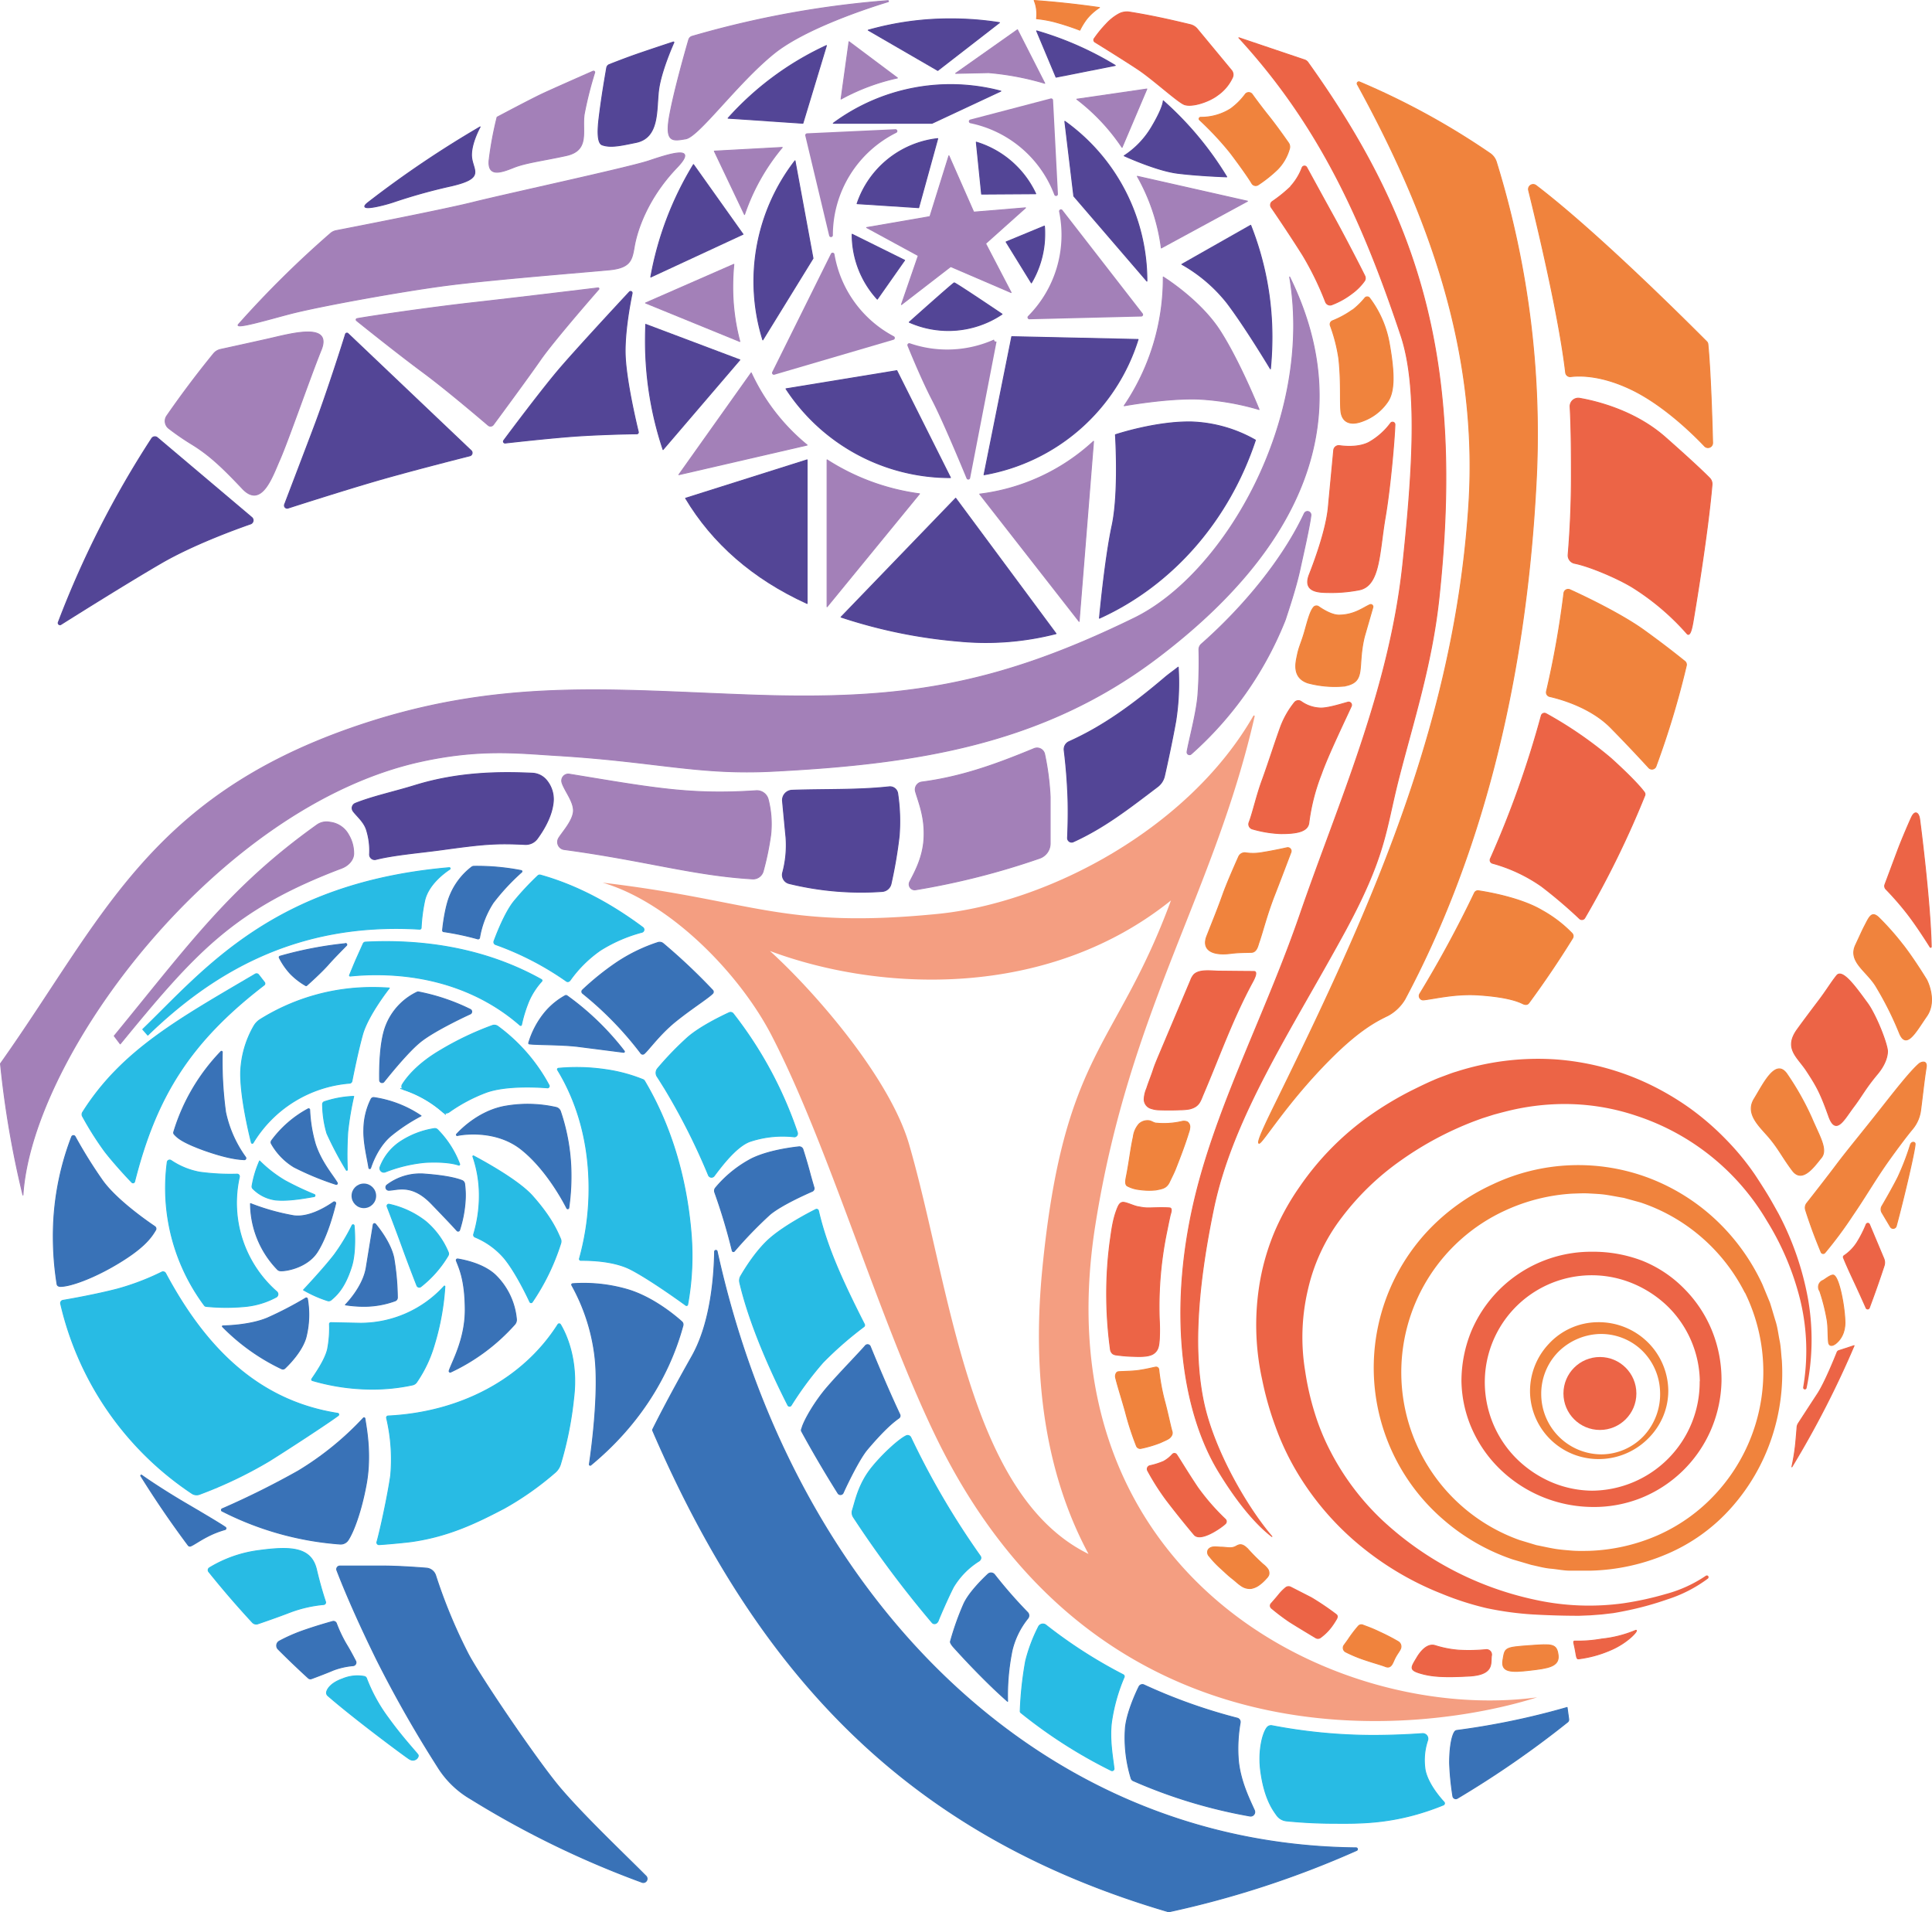 <svg xmlns="http://www.w3.org/2000/svg" viewBox="0 0 512.25 506.99"><defs><style>.cls-1,.cls-3,.cls-5{fill:#ec6446;}.cls-2,.cls-4,.cls-6{fill:#f0833d;}.cls-3,.cls-5{stroke:#ec6446;}.cls-11,.cls-12,.cls-13,.cls-3,.cls-4,.cls-7,.cls-8,.cls-9{stroke-linejoin:round;}.cls-11,.cls-12,.cls-13,.cls-14,.cls-3,.cls-4,.cls-5,.cls-6,.cls-7,.cls-8{stroke-width:0.25px;}.cls-4,.cls-6{stroke:#f0833d;}.cls-14,.cls-5,.cls-6{stroke-miterlimit:10;}.cls-7,.cls-9{fill:#a380b8;stroke:#a380b8;}.cls-8{fill:#534596;stroke:#534596;}.cls-10,.cls-11,.cls-14{fill:#3972b7;}.cls-11,.cls-14{stroke:#3972b7;}.cls-12{fill:#28bbe4;}.cls-12,.cls-13{stroke:#28bbe4;}.cls-13{fill:none;}.cls-15{fill:#f49e81;}</style></defs><g id="Livello_2" data-name="Livello 2"><g id="Livello_1-2" data-name="Livello 1"><circle class="cls-1" cx="424.2" cy="369.45" r="9.67"></circle><path class="cls-1" d="M456.44,366.21a34.43,34.43,0,0,1-2.85,13,34,34,0,0,1-18.6,18,33.69,33.69,0,0,1-12.84,2.33,35.59,35.59,0,0,1-23.86-9.48,34.06,34.06,0,0,1-7.8-10.74,32.68,32.68,0,0,1-3-13.11,35,35,0,0,1,2.61-13.27,34.49,34.49,0,0,1,32-21.07,36.53,36.53,0,0,1,13.25,2.35,32.46,32.46,0,0,1,11.24,7.49A33.82,33.82,0,0,1,454,353,34.61,34.61,0,0,1,456.44,366.21Zm-5.75,0a28.4,28.4,0,0,0-8.61-19.94,29.74,29.74,0,0,0-9.19-6,28.35,28.35,0,0,0-39.21,25.94,28.67,28.67,0,0,0,8.18,20.28,30,30,0,0,0,9.25,6.37,28.23,28.23,0,0,0,11,2.36,28.76,28.76,0,0,0,28.54-29Z"></path><path class="cls-2" d="M467.28,340.51l2,4.84c.54,1.66,1,3.35,1.52,5s.71,3.42,1.06,5.13.38,3.47.58,5.21a54,54,0,0,1-2.77,20.75,53,53,0,0,1-10.57,18.22A47.74,47.74,0,0,1,442,412a54.83,54.83,0,0,1-20.44,4.43c-1.74,0-3.48,0-5.22,0s-3.46-.38-5.2-.53-3.42-.64-5.13-1l-5-1.47a54.8,54.8,0,0,1-18.13-10.38,53.12,53.12,0,0,1-4.4-76.62A55.16,55.16,0,0,1,395.78,314a53,53,0,0,1,41.52-1.64,54,54,0,0,1,17.8,11.2A55.55,55.55,0,0,1,467.28,340.51Zm-4.67,2.21A48.28,48.28,0,0,0,451.1,328,47.75,47.75,0,0,0,435,318.82l-4.47-1.23c-1.52-.25-3-.55-4.55-.79s-3.06-.29-4.59-.38-3.07,0-4.6.05a49.36,49.36,0,0,0-17.72,4.47,47.2,47.2,0,0,0,3.8,87.36l4.5,1.36c1.53.3,3.06.65,4.6.92s3.11.39,4.67.52,3.13.1,4.7.07A49.48,49.48,0,0,0,439.63,407,46.28,46.28,0,0,0,455,395.92a47.67,47.67,0,0,0,7.66-53.2Z"></path><path class="cls-1" d="M478.09,367.81a57.1,57.1,0,0,0-.74-23,73.06,73.06,0,0,0-8.91-21.18A62.87,62.87,0,0,0,434,295.87a59.5,59.5,0,0,0-21.71-3.11,63.3,63.3,0,0,0-10.88,1.41c-1.79.39-3.57.87-5.34,1.35l-2.62.83c-.88.28-1.74.62-2.6.93a87.62,87.62,0,0,0-19.53,10.46,70,70,0,0,0-15.53,15,49.32,49.32,0,0,0-9,19.14,55.07,55.07,0,0,0-.74,21.62,73.1,73.1,0,0,0,2.47,10.91,61,61,0,0,0,4.23,10.37A68.16,68.16,0,0,0,366.46,403a85.57,85.57,0,0,0,40.74,21.18,66.76,66.76,0,0,0,23.15.9,83.77,83.77,0,0,0,11.41-2.49,35.14,35.14,0,0,0,10.52-4.81.47.47,0,0,1,.65.1.48.48,0,0,1-.09.64A36.38,36.38,0,0,1,442.21,424a83.47,83.47,0,0,1-11.52,3.14c-1,.2-1.94.38-3,.55l-3,.35-3,.23-3,.12c-4.05,0-8.1-.12-12.21-.35a84.33,84.33,0,0,1-12.3-1.67,77.74,77.74,0,0,1-11.9-3.82,80.21,80.21,0,0,1-21.74-12.83,74.93,74.93,0,0,1-16.76-19.58,69.91,69.91,0,0,1-5.6-11.9,84.23,84.23,0,0,1-3.53-12.46,67.38,67.38,0,0,1-.51-26.45A61.3,61.3,0,0,1,338,326.41a66.41,66.41,0,0,1,6.58-11.77,75.15,75.15,0,0,1,18.52-18.82,89.06,89.06,0,0,1,11.09-6.67c1.91-.94,3.81-1.89,5.82-2.75,1-.46,2-.82,3-1.19s2-.77,3.09-1.08a70.79,70.79,0,0,1,26-3.28,69.12,69.12,0,0,1,25,6.52,73,73,0,0,1,10.93,6.43,71.65,71.65,0,0,1,9.45,8.15,68.65,68.65,0,0,1,7.83,9.49c1.13,1.72,2.23,3.42,3.27,5.12s2,3.46,3,5.24a78.4,78.4,0,0,1,7.8,22.58A62.48,62.48,0,0,1,479,368a.47.47,0,0,1-.56.37A.48.48,0,0,1,478.09,367.81Z"></path><path class="cls-2" d="M442.33,368.63a17.66,17.66,0,0,1-1.37,6.9,18.21,18.21,0,0,1-3.88,5.77,18.53,18.53,0,0,1-19.22,4.54,18.11,18.11,0,0,1-12.17-16.14,18.25,18.25,0,0,1,4.92-13.36,17.86,17.86,0,0,1,13.05-5.79,18.51,18.51,0,0,1,13.15,5.24A18.31,18.31,0,0,1,442.33,368.63Zm-2.19.06a15.88,15.88,0,0,0-5.16-11,15.63,15.63,0,0,0-11.23-4A16.3,16.3,0,0,0,413,358.59a15.84,15.84,0,0,0-4.36,11,16,16,0,0,0,16,16,15.51,15.51,0,0,0,11.44-5.17A16.29,16.29,0,0,0,440.14,368.69Z"></path><path class="cls-3" d="M386.74,437.51a47.46,47.46,0,0,0,7.33-.15,1.34,1.34,0,0,1,1.38,1.59c-.35,1.76.94,5-5.78,5.41-7.11.4-10.27.12-13.21-.77s-2.29-1.56-.72-4.21c.73-1.21,2.56-3.78,4.77-3.09A27.7,27.7,0,0,0,386.74,437.51Z"></path><path class="cls-4" d="M405.74,436.28c5.78-.41,7-.51,7.38,2.54s-2.8,3.47-7.35,4c-5.1.6-7.84.58-7.28-2.68S398.76,436.77,405.74,436.28Z"></path><path class="cls-4" d="M439.1,203.06a229.13,229.13,0,0,0,8-26.56,1.13,1.13,0,0,0-.37-1.15c-1.26-1-4.7-3.81-10.49-8-6-4.42-16.28-9.32-20-11a1.13,1.13,0,0,0-1.58.9,247.84,247.84,0,0,1-4.62,26.05,1.12,1.12,0,0,0,.85,1.36c2.91.66,10.9,2.89,16.2,8.28,4.55,4.63,8.23,8.6,10.06,10.6A1.14,1.14,0,0,0,439.1,203.06Z"></path><path class="cls-3" d="M448.92,164.65c.3-1.8,3.83-22.58,5-36.15a2.2,2.2,0,0,0-.6-1.71c-1.2-1.23-4.3-4.24-11.8-10.86-7.94-7-18-9.5-22.68-10.32a2.16,2.16,0,0,0-2.54,2.25c.32,5.87.34,12.69.34,18.33q0,10.53-.86,20.86a2.15,2.15,0,0,0,1.73,2.3c3.9.78,11.09,3.81,15.2,6.28A65.46,65.46,0,0,1,447.3,168C448.12,168.9,448.62,166.45,448.92,164.65Z"></path><path class="cls-4" d="M405.33,265.94q6.14-8.34,11.61-17.18a1.07,1.07,0,0,0-.11-1.28,34,34,0,0,0-8-6.11c-5.53-3.28-14.16-4.8-16.78-5.19a1,1,0,0,0-1.11.57,302.91,302.91,0,0,1-14.48,26.72,1.06,1.06,0,0,0,1,1.63c2.9-.31,8.32-1.69,14.42-1.31,6.51.42,10,1.37,11.85,2.3C404.3,266.37,404.94,266.45,405.33,265.94Z"></path><path class="cls-3" d="M420.17,243.39a250.39,250.39,0,0,0,15.92-32.47.88.88,0,0,0-.11-.86c-.71-1-3-3.7-8.85-9a105.58,105.58,0,0,0-17.22-11.85.86.86,0,0,0-1.25.54,262.61,262.61,0,0,1-13.49,37.93.86.86,0,0,0,.55,1.19,42,42,0,0,1,13,6.1,126.25,126.25,0,0,1,10.08,8.58A.89.89,0,0,0,420.17,243.39Z"></path><path class="cls-4" d="M454.08,117.45c-.15-6.15-.57-19.32-1.25-26.19a1.09,1.09,0,0,0-.34-.7c-3-3-28.44-28.6-45.24-41.39a1.24,1.24,0,0,0-1.95,1.29c2.2,8.9,8.08,33.4,9.82,48.38a1.21,1.21,0,0,0,1.39,1c2.45-.3,8.4-.4,16.7,3.75,7.92,4,15.24,11,18.75,14.7A1.23,1.23,0,0,0,454.08,117.45Z"></path><path class="cls-3" d="M499.54,335.62q-1.85,5.63-3.92,11.14a.46.46,0,0,1-.85,0c-.56-1.27-1.63-3.67-3.18-7-1.78-3.78-2.55-5.64-2.82-6.33a.43.43,0,0,1,.17-.51,12,12,0,0,0,3.41-3.48,31.56,31.56,0,0,0,2.46-4.83.46.46,0,0,1,.85,0l3.8,9.05A2.71,2.71,0,0,1,499.54,335.62Z"></path><path class="cls-3" d="M511.76,251.1a.16.16,0,0,0,.29-.09c-.22-11.7-2.91-32.69-3.08-33.85-.25-1.73-1.22-2.32-2.07-.62-.37.73-2.67,6-3.9,9.34-1,2.66-2.58,6.92-3.22,8.61a1.18,1.18,0,0,0,.27,1.26,77.29,77.29,0,0,1,5.73,6.59C508.22,245.5,510.88,249.7,511.76,251.1Z"></path><path class="cls-3" d="M491.59,356.77A254.62,254.62,0,0,1,475.1,388.9a55.62,55.62,0,0,0,1-6.2c.19-2,.31-3.53.37-4.32a2.17,2.17,0,0,1,.34-1c.69-1.06,2.53-3.9,5.12-7.86,1.91-2.93,4.55-9.48,5.16-11a.73.73,0,0,1,.46-.43Z"></path><path class="cls-4" d="M274.2.13Q282.94.76,291.52,2a14.64,14.64,0,0,0-3.36,3,18.27,18.27,0,0,0-1.85,3,67.38,67.38,0,0,0-6.92-2.25,31.86,31.86,0,0,0-4.56-.79,10.63,10.63,0,0,0,0-2.4A8.71,8.71,0,0,0,274.2.13Z"></path><path class="cls-4" d="M507.77,303.29c0,1.63-3.06,14.65-5,21.78a.85.85,0,0,1-1.55.19l-2.23-3.75a1.71,1.71,0,0,1,0-1.75c.91-1.56,2.85-4.92,4.2-7.6a67.88,67.88,0,0,0,3.34-8.66C506.84,302.59,507.78,302.74,507.77,303.29Z"></path><path class="cls-4" d="M509.24,294.3c.21-1.58.33-2.63.59-4.77s.52-4.32.87-6.47-1.42-1.4-1.8-1.09c-2.4,2-7.17,8.18-10.35,12.2-4.31,5.49-8.83,10.94-11.48,14.47-2.12,2.84-6.38,8.3-8,10.35a1.92,1.92,0,0,0-.33,1.8c.3,1,.84,2.62,1.69,5,1,2.74,1.93,5,2.41,6.16a.59.59,0,0,0,1,.19,106.85,106.85,0,0,0,7.34-9.89c3.45-5,6.14-9.76,9.78-14.84,2.2-3.07,4.58-6.25,6.13-8.1A9.7,9.7,0,0,0,509.24,294.3Z"></path><path class="cls-4" d="M395,40.63a4.32,4.32,0,0,1,1.74,2.31,244.2,244.2,0,0,1,10.46,86.58c-2.94,53.43-15.13,98.67-34.72,135.42a11.75,11.75,0,0,1-4.45,4.29c-2.88,1.4-7.4,3.59-15.19,11.38-11.67,11.66-18.09,22.5-19,22.5s2.66-7.12,4.88-11.66c6.8-13.86,13.44-27.67,19.57-41.64,16-36.42,28.44-73.87,31.15-115.93,2.64-41.22-11-77.74-29.56-111.54a.45.45,0,0,1,.58-.61A197.09,197.09,0,0,1,395,40.63Z"></path><path class="cls-5" d="M315.52,6.52c-5.51-1.33-10.36-2.4-16-3.31a4.55,4.55,0,0,0-2.8.44,13.17,13.17,0,0,0-3.44,2.72,30.53,30.53,0,0,0-3.08,3.76.66.66,0,0,0,.08,1c2.17,1.34,8.55,5.31,11.64,7.38,3.75,2.52,10,8.21,11.92,9.13s6.65-.6,9-2.41a11.69,11.69,0,0,0,3.89-4.59,1.8,1.8,0,0,0-.22-2l-9.11-11A3.46,3.46,0,0,0,315.52,6.52Z"></path><path class="cls-6" d="M318.07,31.8a.4.4,0,0,1,.25-.7,14.64,14.64,0,0,0,8-2.27A18.05,18.05,0,0,0,330.17,25,1.14,1.14,0,0,1,332,25c1,1.4,2.7,3.67,4.37,5.76,2,2.5,4.25,5.69,5.25,7.12a1.82,1.82,0,0,1,.22,1.69,12.7,12.7,0,0,1-3.14,5.36A35.61,35.61,0,0,1,333.59,49a1.18,1.18,0,0,1-1.67-.38c-1.11-1.9-4.4-6.39-5.89-8.32A83.46,83.46,0,0,0,318.07,31.8Z"></path><path class="cls-5" d="M342.11,49.54a15.55,15.55,0,0,0,3.14-5.1.67.67,0,0,1,1.2-.07c1.41,2.58,4.69,8.58,7.2,13.12,2.76,5,7,13.2,8.19,15.63a1.34,1.34,0,0,1-.08,1.38,14.89,14.89,0,0,1-3.39,3.38,21,21,0,0,1-5.22,2.9,1.28,1.28,0,0,1-1.68-.71,80.86,80.86,0,0,0-6.05-12.41C342.49,63,338.59,57.18,337.07,55a1.14,1.14,0,0,1,.29-1.58,37.56,37.56,0,0,0,4.75-3.83"></path><path class="cls-6" d="M358.61,82.21A20.13,20.13,0,0,0,361.89,79a.78.78,0,0,1,1.22,0A27.9,27.9,0,0,1,368.34,91c1.47,8.22,1.42,13-.51,15.65a13.58,13.58,0,0,1-6.52,5c-3.44,1.33-5.55.18-5.8-2.76s.13-7.65-.53-13.79a43,43,0,0,0-2.26-8.81,1,1,0,0,1,.53-1.21,25.32,25.32,0,0,0,5.36-2.92"></path><path class="cls-5" d="M353.62,119.37a1.35,1.35,0,0,1,1.55-1.21c2,.28,5.31.4,7.77-.87a18.41,18.41,0,0,0,5.8-5.14.63.63,0,0,1,1.11.43c-.17,4.58-1.28,17-2.56,24.47-1.63,9.4-1.33,18.18-6.86,19.33a38.75,38.75,0,0,1-7.77.72c-2.26-.06-7.48.27-5.5-4.78s4.42-12.19,5-17.51C352.55,130.63,353.31,122.63,353.62,119.37Z"></path><path class="cls-6" d="M356.76,181.82c5.54-1.15,3-5,5-13.06L364,161a.58.58,0,0,0-.8-.67c-1.91.87-4.15,2.71-8.18,2.76-1.89,0-4.24-1.45-5.4-2.26a1,1,0,0,0-1.35.19c-.82,1-1.38,2.93-2.15,5.7-1,3.67-1.62,4.46-2.12,6.88-.39,1.9-1.54,6,2.75,7.46a27.5,27.5,0,0,0,10,.8"></path><path class="cls-5" d="M349.84,187.71c1.88.18,5.6-1,7.54-1.54a.77.77,0,0,1,.9,1.06c-1.64,3.6-6.19,13-7.95,18a53.72,53.72,0,0,0-3.3,12.88c-.24,2.25-2.91,2.95-7.58,2.9a31,31,0,0,1-7.39-1.23,1.31,1.31,0,0,1-.87-1.74c1-2.6,2-7.27,3.57-11.45,1.63-4.51,3.32-9.86,4.83-14a23.58,23.58,0,0,1,3.61-6.31A1.3,1.3,0,0,1,345,186,9.25,9.25,0,0,0,349.84,187.71Z"></path><path class="cls-6" d="M334.84,226c2.23-.35,4.8-.89,6.44-1.25a.9.9,0,0,1,1,1.2c-1,2.62-3,7.92-4.5,11.74-2,5.21-3,9.42-4,12.25-.25.72-.56,2.49-1.95,2.55s-3.27,0-5.55.29c-5,.63-7.71-1-6.29-4.61,2.17-5.51,2.89-7.22,4.24-11,1-2.82,3.14-7.69,4.2-10.05a1.75,1.75,0,0,1,1.91-1A13.71,13.71,0,0,0,334.84,226Z"></path><path class="cls-5" d="M332.41,257.56c1.19-.07.13,2-.37,2.9-5.29,9.79-8.74,19.66-13,29.62-.81,1.9-1.06,3.28-3.6,3.93a14.78,14.78,0,0,1-2.66.23q-2.9.11-5.77,0a6.56,6.56,0,0,1-1.7-.33,2.53,2.53,0,0,1-1.93-2.7,8.2,8.2,0,0,1,.66-2.64c.53-1.67,1.24-3.34,1.77-5,.39-1.18.87-2.32,1.35-3.47l8.54-20.22a4.7,4.7,0,0,1,.78-1.4c1.42-1.59,4.85-1,6.78-1C326.48,257.51,328.84,257.54,332.41,257.56Z"></path><path class="cls-6" d="M313.27,297.35a2.35,2.35,0,0,1,1.51.08,1.54,1.54,0,0,1,.69,1.27,4.46,4.46,0,0,1-.28,1.48c-1,3.25-2.22,6.44-3.47,9.61-.47,1.22-1.09,2.37-1.64,3.55-.78,1.66-1.83,1.81-3.62,2.15a17.53,17.53,0,0,1-4.36-.1,8.87,8.87,0,0,1-3.18-.95c-.79-.43-.39-1.86-.13-3.26.72-3.82,1-6.64,1.7-9.77A6.28,6.28,0,0,1,302,298a3.28,3.28,0,0,1,2.37-.89c.79,0,1.29.5,2,.65A21.18,21.18,0,0,0,313.27,297.35Z"></path><path class="cls-5" d="M307.53,320.18c.5,0,1.85,0,2.63.08s.14,1.7.09,1.95c-.44,2-.53,2.5-.94,4.51a98,98,0,0,0-1.94,23.18,46.39,46.39,0,0,1,0,5.38c-.13,1.51-.25,2.71-1.48,3.58-1.39,1-4.27.77-6,.73a38.63,38.63,0,0,1-3.87-.35,2,2,0,0,1-1-.34,1.76,1.76,0,0,1-.6-1.16,108.2,108.2,0,0,1-.63-23.62c.08-1.05.34-3.44.48-4.49.47-3.31.77-6.25,2-9.3.35-.84.73-1.63,1.66-1.55s2.79,1,3.84,1.16C304,320.35,303.73,320.27,307.53,320.18Z"></path><path class="cls-6" d="M301.94,363.33c2.25-.34,3.37-.66,4.42-.86a.72.72,0,0,1,.88.66,56.64,56.64,0,0,0,1.49,8.16c.78,2.8,1.61,6.88,2,8.16a1.38,1.38,0,0,1-.1,1.14c-.48.84-1,1-3,1.91a31.28,31.28,0,0,1-5.18,1.52,1.07,1.07,0,0,1-1.11-.62,77.22,77.22,0,0,1-2.87-8.79c-.69-2.6-2.18-7.25-2.68-9.38-.14-.6.12-1.48.73-1.54C297.47,363.59,300.29,363.59,301.94,363.33Z"></path><path class="cls-5" d="M308.5,387.46a8.9,8.9,0,0,0,2.37-1.89.7.7,0,0,1,1.1.1c1,1.48,2.91,4.72,5.59,8.72a59.32,59.32,0,0,0,7.33,8.41.81.81,0,0,1,0,1.18c-1.12,1.06-6.58,4.9-8.27,2.91-2.85-3.39-5.16-6.3-7.4-9.23a65.59,65.59,0,0,1-4.94-7.78.9.9,0,0,1,.57-1.27A20,20,0,0,0,308.5,387.46Z"></path><path class="cls-6" d="M327.75,409.94c.9-.51,1.65-.76,3.14.8a51.08,51.08,0,0,0,4,4,6.38,6.38,0,0,1,1.19,1.19,1.91,1.91,0,0,1,.32,1.61,2.57,2.57,0,0,1-.63.91,10.86,10.86,0,0,1-1.82,1.7,5.22,5.22,0,0,1-2.23,1,3.91,3.91,0,0,1-2.66-.75c-.78-.51-1.45-1.18-2.19-1.76-1.19-.92-2-1.72-3.1-2.73a25.88,25.88,0,0,1-3.15-3.32,1.46,1.46,0,0,1-.3-1.67c.76-1.16,2.35-.72,3.48-.72C325.35,410.21,326.43,410.68,327.75,409.94Z"></path><path class="cls-5" d="M347.66,423.58a72.25,72.25,0,0,1,6.63,4.48c.42.31.3.85,0,1.3a20,20,0,0,1-1.41,2.12,13.77,13.77,0,0,1-2.86,2.75,1.13,1.13,0,0,1-1.15,0c-1.39-.83-5-3-7-4.27a57.59,57.59,0,0,1-4.74-3.58.85.85,0,0,1-.1-1.23c.56-.62,1.37-1.56,2-2.33a12.25,12.25,0,0,1,1.85-1.88,1.2,1.2,0,0,1,1.32-.15Z"></path><path class="cls-6" d="M357.41,434.75a33.87,33.87,0,0,1,2.75-3.63,1.06,1.06,0,0,1,1.2-.27c1,.4,2.27.79,4.43,1.84a54.07,54.07,0,0,1,5,2.59,1.52,1.52,0,0,1,.58,1.76c-.29.75-.9,1.37-1.56,2.69-.57,1.14-.91,2.72-2.46,2.12-1.26-.49-2.7-.84-5.25-1.7a36.16,36.16,0,0,1-5.32-2.19,1.21,1.21,0,0,1-.4-1.79Z"></path><path class="cls-5" d="M424.68,434.55a31.54,31.54,0,0,0,8.8-2.21c1.56-.74-1.6,3.14-6.64,5.21a30.5,30.5,0,0,1-8.21,2.24c-.61.1-.59-.35-.95-2.3s-.67-2.41-.12-2.39A36.63,36.63,0,0,0,424.68,434.55Z"></path><path class="cls-6" d="M489.15,350a8.39,8.39,0,0,1-.44,3.42,6.69,6.69,0,0,1-1.16,2c-1.45,1.64-2.58,1.64-2.73.45-.2-1.75-.06-4.12-.39-5.95a51.25,51.25,0,0,0-1.93-7.62,1.87,1.87,0,0,1,.89-2.84c.49-.27,1.86-1.4,2.6-1.4C487.49,338,489,345.91,489.15,350Z"></path><path class="cls-6" d="M504.56,250.53c3,3.85,6.27,9.24,6.27,9.24s2.91,5.46,0,9.65-5.43,9.07-7.26,4.36a86.58,86.58,0,0,0-6-12c-2.42-4.26-7.67-6.73-5.58-11.21s1.6-3.53,2.68-5.62,1.75-3.44,3.63-1.51a71.78,71.78,0,0,1,6.28,7.13"></path><path class="cls-5" d="M487,258.63c1.49-1.81,5,3.08,7.83,6.94a17.79,17.79,0,0,1,1.19,1.78c2.42,4.22,4.38,9.82,4.43,11.35,0,1.13-.43,3.36-2.68,6.05-3.24,3.87-4.1,5.78-6.28,8.66-2.48,3.26-4.72,7.88-6.61,2.55-2.22-6.24-3.22-8-5.88-12.06-2.46-3.74-6.11-5.94-2.44-11,1.9-2.62,3.69-5,5.63-7.56C484.25,262.63,485.59,260.36,487,258.63Z"></path><path class="cls-6" d="M480.31,296.33c2.05,4.87,4.38,8.44,2.57,10.63s-5,6.88-7.63,3.38-3.56-5.63-6.07-8.63-6.56-6.31-4.06-10.38,5.78-11.07,8.8-6.38A74,74,0,0,1,480.31,296.33Z"></path><path class="cls-3" d="M345.91,15.89a1.72,1.72,0,0,1,.86.64c29.44,41.17,41.5,79,34.76,142-1.9,17.81-6.92,33-10.82,48.36-3.4,13.45-3.26,20.07-14.34,40.42-14,25.68-29.6,48.86-34.64,73.27-4.73,22.9-5.19,39-2.6,51.23,2.68,12.61,11.33,27.66,18.1,35.56-2.05-1.58-7.21-5.94-14-17.05-9.83-16-14-43.46-5.73-75.37,6.28-24.12,18.43-47,27.25-72.63,10.09-29.29,23.61-59.2,27.18-92.58,2.73-25.59,4-47.29-.46-60.73-10.45-31.35-22-56.14-43-79Z"></path><polygon class="cls-7" points="251.59 41.3 258.17 56.24 271.91 55.1 261.32 64.57 268.09 77.56 252.06 70.67 239.01 80.75 243.48 67.78 229.78 60.33 246.56 57.43 251.59 41.3"></polygon><path class="cls-8" d="M225.94,62.11a25.44,25.44,0,0,0,6.67,17.2L239.85,69Z"></path><path class="cls-8" d="M241.08,85.43a25.54,25.54,0,0,0,24.61-2.14S253.32,74.94,253,75,241.08,85.43,241.08,85.43Z"></path><path class="cls-8" d="M273.46,75A25.42,25.42,0,0,0,277,62.11c0-.73,0-1.46-.09-2.17l-10.15,4.2Z"></path><path class="cls-8" d="M274.61,51.37a25.59,25.59,0,0,0-15.75-13.68l1.4,13.77Z"></path><path class="cls-8" d="M248.63,36.75A25.54,25.54,0,0,0,227.25,54l16.33,1.06Z"></path><path class="cls-9" d="M220.76,67.49a30.85,30.85,0,0,0,16,22.11l-31.57,9.26Z"></path><path class="cls-9" d="M272.93,84.15A31,31,0,0,0,281.3,56l21.28,27.42Z"></path><path class="cls-9" d="M280,51.46a30.85,30.85,0,0,0-22.62-19.28l21.33-5.59Z"></path><path class="cls-9" d="M237.43,34.76a30.81,30.81,0,0,0-17.1,27.6L214,35.85Z"></path><path class="cls-9" d="M263.73,90.49l-7,36.16s-6.06-14.76-9.15-20.7-6.5-14.46-6.5-14.46a30.93,30.93,0,0,0,22.65-1"></path><path class="cls-7" d="M237.94,20.67A56,56,0,0,0,223,26.26l2.11-15.2Z"></path><path class="cls-7" d="M207.4,39.09a55.59,55.59,0,0,0-10,17.79l-8-16.81Z"></path><path class="cls-7" d="M194.57,70.08c-.19,2-.29,3.94-.29,6a56,56,0,0,0,1.88,14.46l-25-10.21Z"></path><path class="cls-7" d="M199.18,98.86A53.94,53.94,0,0,0,214,118l-34,7.85Z"></path><path class="cls-7" d="M219.29,121.92a60,60,0,0,0,24.51,9l-24.51,29.94Z"></path><path class="cls-7" d="M259.76,131a54.12,54.12,0,0,0,30.18-14l-3.82,47.75Z"></path><path class="cls-7" d="M298.07,107.58a60.2,60.2,0,0,0,10.36-34.13s9.72,6,15,14.18,10.4,20.94,10.4,20.94a69.47,69.47,0,0,0-15.92-2.75C309.63,105.48,298.07,107.58,298.07,107.58Z"></path><path class="cls-7" d="M307.91,65.74a52.2,52.2,0,0,0-6.36-19l29.21,6.6Z"></path><path class="cls-7" d="M297.5,39.07a53.48,53.48,0,0,0-12-12.77l18.57-2.7Z"></path><path class="cls-7" d="M262.11,19.26A73.89,73.89,0,0,1,277,22.08L269.77,7.89,253.39,19.45Z"></path><path class="cls-8" d="M210.79,42.63a52.28,52.28,0,0,0-8.54,47.48L215.56,68.5Z"></path><path class="cls-8" d="M208.4,103.08A52,52,0,0,0,252,126.63L237.78,98.27Z"></path><path class="cls-8" d="M260.91,125.87A52.2,52.2,0,0,0,301.75,90l-33.49-.74Z"></path><path class="cls-8" d="M304.09,74.53a52,52,0,0,0-21.76-42.36L284.71,52Z"></path><path class="cls-8" d="M265.36,24.16a52.26,52.26,0,0,0-44.42,8.52h26.2Z"></path><path class="cls-8" d="M265,6A81.77,81.77,0,0,0,252,5a79.22,79.22,0,0,0-21.8,3l18.44,10.68Z"></path><path class="cls-8" d="M219.12,12.08a80,80,0,0,0-26.07,19.26l19.83,1.34Z"></path><path class="cls-8" d="M183.87,43.64a86.57,86.57,0,0,0-11.32,29.81L197,62.11Z"></path><path class="cls-8" d="M171.2,86c0,1.09-.06,2.18-.06,3.28a90.76,90.76,0,0,0,4.66,29.91l20.36-23.78Z"></path><path class="cls-8" d="M181.78,132.1C188.9,144,199.6,153.44,214,160V121.92Z"></path><path class="cls-8" d="M223,163.61A134.9,134.9,0,0,0,254.19,170,74.76,74.76,0,0,0,280,168L253.39,132.1Z"></path><path class="cls-8" d="M291.51,163.9c19.59-8.88,34.39-26.21,41.35-47.21A36.7,36.7,0,0,0,316,111.87c-9.54-.2-20.25,3.39-20.25,3.39s1,15.32-.9,24.13S291.51,163.9,291.51,163.9Z"></path><path class="cls-8" d="M336.84,97.79q.41-4.2.41-8.51a80.39,80.39,0,0,0-5.64-29.55L313.36,70.08a40.89,40.89,0,0,1,11.95,10.2C330.25,86.79,336.84,97.79,336.84,97.79Z"></path><path class="cls-8" d="M325.25,46.89a87.69,87.69,0,0,0-16.82-20.15s.05,1.69-3.06,6.91a23.16,23.16,0,0,1-7.3,7.65s8.49,3.92,14.11,4.63S325.25,46.89,325.25,46.89Z"></path><path class="cls-8" d="M295.7,17.35a86.17,86.17,0,0,0-20.85-9.16L280,20.46Z"></path><path class="cls-8" d="M15.46,165a256.2,256.2,0,0,1,24.77-48.75,1,1,0,0,1,1.48-.22l25.08,21.19a1,1,0,0,1-.3,1.66c-4.15,1.44-15.46,5.57-23.87,10.47-8.84,5.14-22.43,13.67-26.48,16.22A.47.47,0,0,1,15.46,165Z"></path><path class="cls-7" d="M44.23,110.25q5.88-8.49,12.4-16.48a3.26,3.26,0,0,1,1.82-1.12c2.35-.51,8-1.75,12.59-2.78,5.89-1.33,17.13-4.56,14.12,2.89s-8.78,24.14-11,29.16c-1.93,4.35-4.78,13-9.85,7.66-5.65-6-9.06-9.12-13.62-11.9a67.78,67.78,0,0,1-5.93-4.09A2.45,2.45,0,0,1,44.23,110.25Z"></path><path class="cls-7" d="M235.43.17a256.37,256.37,0,0,0-51.92,9.46,1.3,1.3,0,0,0-.9.9c-.81,2.77-3.77,13.17-5,19.75-1.46,7.64.73,7.1,4.19,6.53s13.64-14.72,23.37-22.6C213.5,7.45,230.73,1.9,235.49.45A.15.15,0,0,0,235.43.17Z"></path><path class="cls-8" d="M178.52,11.14c.1,0,.18,0,.14.14-.56,1.25-3.33,7.64-4,12.32-.73,5.22.34,12.83-6,14.16-4,.82-6.77,1.46-9,.65-1.39-.5-1.18-4.27-.8-7.29.73-6,1.7-11.37,2-13.15a1.13,1.13,0,0,1,.69-.85c1.22-.48,4.21-1.65,7.09-2.66C172,13.29,177.34,11.53,178.52,11.14Z"></path><path class="cls-7" d="M157.25,18.88a.31.31,0,0,1,.42.37,98.69,98.69,0,0,0-2.77,11c-.68,4.52,1.56,9.61-4.78,11s-10.68,1.86-14,3.19-6.78,2.51-6.45-1.86a91.47,91.47,0,0,1,2.13-11.51s8.76-4.66,12-6.19C146.5,23.62,154.91,19.91,157.25,18.88Z"></path><path class="cls-8" d="M127.3,33.65a273.3,273.3,0,0,0-29.65,20c-3.38,2.59,3.32,1,6.42,0a147.33,147.33,0,0,1,15.68-4.38c8.51-2,5.9-3.78,5.34-7.23S127.3,33.65,127.3,33.65Z"></path><path class="cls-7" d="M87.65,61.87a3.13,3.13,0,0,1,1.47-.72c4.75-.92,28.61-5.57,36.31-7.5,8.56-2.15,41.26-9.21,46.6-11s13.35-4.4,7.45,1.77c-8,8.35-10.59,16.94-11.27,20.75-.64,3.62-.85,5.81-6.63,6.37s-31,2.56-43.05,4.12-34,5.55-41.6,7.53C71.57,84.58,62,87.44,63.24,86A266,266,0,0,1,87.65,61.87Z"></path><path class="cls-8" d="M92.31,88.48l32.61,31a.8.8,0,0,1-.34,1.36c-4.24,1.07-17.12,4.37-25.29,6.76-8,2.34-19,5.84-22.91,7.1a.73.73,0,0,1-.9-1c1.42-3.73,5.35-14,8.12-21.36,3-8,7.11-20.77,8-23.72A.4.4,0,0,1,92.31,88.48Z"></path><path class="cls-7" d="M94.55,85a.29.29,0,0,1,.12-.52c3.26-.6,18.64-2.88,30.76-4.24,10.4-1.16,29.61-3.48,33.13-3.91a.22.22,0,0,1,.18.37c-2.09,2.39-12.14,13.93-15.52,18.81-3.2,4.61-10.31,14.25-12.41,17.09a.94.94,0,0,1-1.37.16c-2.6-2.22-11.24-9.56-17.14-13.94C106.17,94.3,96.8,86.83,94.55,85Z"></path><path class="cls-8" d="M166.88,77.41a.41.41,0,0,1,.71.37c-.67,3.24-2.13,11.14-1.79,17.1.39,6.75,2.85,17.21,3.44,19.62a.41.41,0,0,1-.39.52c-1.95,0-9.09.17-15.17.55s-16.52,1.53-19.73,1.89a.42.42,0,0,1-.39-.66c2.22-3,10.39-13.87,14.78-19S163.48,81.06,166.88,77.41Z"></path><path class="cls-7" d="M30.29,274.66c20.06-24.47,30.76-39.5,53.64-55.87A4.38,4.38,0,0,1,87.5,218a6.42,6.42,0,0,1,4.94,3.37,9.46,9.46,0,0,1,1.33,4.69c.12,1.86-1.41,3.44-3.15,4.1C61.94,241,51.79,252.47,31.88,276.76Z"></path><path class="cls-8" d="M93.6,215a1.35,1.35,0,0,1,.6-2c4.54-1.83,10.09-3,15.69-4.72,11.46-3.56,22.31-3.69,31.25-3.28a5.14,5.14,0,0,1,3.67,1.77,7.85,7.85,0,0,1,1.81,6.38c-.5,3.73-2.74,7.25-4.19,9.22a3.76,3.76,0,0,1-3.21,1.51c-7.77-.37-10.88-.12-22,1.41-6,.82-12.66,1.35-17.45,2.54A1.36,1.36,0,0,1,98,226.35a18.34,18.34,0,0,0-.8-6.25C96.54,217.85,94.47,216.26,93.6,215Z"></path><path class="cls-7" d="M150.8,205.23c22.21,3.64,32.14,5.59,49.66,4.41a3.09,3.09,0,0,1,3.24,2.41,26.3,26.3,0,0,1,.64,9.31,75,75,0,0,1-2,9.66,2.77,2.77,0,0,1-2.82,2c-15.82-.94-28.36-4.88-50-7.8a2,2,0,0,1-1.39-3c1-1.63,3.47-4.27,3.87-6.76.43-2.65-2.34-5.77-3-8A1.76,1.76,0,0,1,150.8,205.23Z"></path><path class="cls-8" d="M210,209.52c8.75-.31,17.42,0,25.72-.91a2.06,2.06,0,0,1,2.29,1.76,49.58,49.58,0,0,1,.39,11.31,121.69,121.69,0,0,1-2.16,12.67,2.59,2.59,0,0,1-2.39,2,80.32,80.32,0,0,1-24.66-2.12,2.35,2.35,0,0,1-1.67-2.86,28,28,0,0,0,.88-9.38c-.34-3.46-.69-7.18-.92-9.63A2.63,2.63,0,0,1,210,209.52Z"></path><path class="cls-7" d="M244.43,207.34c10.79-1.41,20.13-4.89,29.69-8.84a2.05,2.05,0,0,1,2.83,1.36,70.13,70.13,0,0,1,1.49,11.43c0,4.72,0,9.12,0,12.32a4.16,4.16,0,0,1-2.76,3.92,199.18,199.18,0,0,1-32.93,8.37,1.47,1.47,0,0,1-1.53-2.13c1.27-2.46,3.42-6.28,3.75-11.2.38-5.8-1.37-9.74-2.23-12.73A2,2,0,0,1,244.43,207.34Z"></path><path class="cls-8" d="M282.16,198.94a2.23,2.23,0,0,1,1.32-2.32c8.91-4,16.75-9.67,25.3-16.93,1.17-1,2.43-1.86,3.61-2.8a65.48,65.48,0,0,1-.65,14.28c-.91,5.09-2.3,11.55-3,14.59a4.87,4.87,0,0,1-1.82,2.81c-7.79,5.91-14.12,10.86-22.35,14.61a1.08,1.08,0,0,1-1.52-1c.12-2.7.29-8.13,0-12.93C282.84,204.79,282.41,201,282.16,198.94Z"></path><path class="cls-7" d="M340.92,163.9c-.12.38-.26.74-.42,1.12a93.8,93.8,0,0,1-24.66,34.89.66.66,0,0,1-1.1-.59c.48-2.91,2.49-10.22,2.87-15,.4-5.17.33-10.14.28-12.09a1.88,1.88,0,0,1,.64-1.46c11.35-10,21.7-22.67,27.3-34.64a.92.92,0,0,1,1.74.53c-.39,3.25-2.26,11.3-2.86,14.12C343.61,155.91,341.52,162,340.92,163.9Z"></path><path class="cls-7" d="M.13,282C27,244.1,39.28,211.83,93.21,193c38.82-13.54,69-10,106.81-8.71,38.69,1.3,63.71-2.34,100.69-20.4,24-11.71,47.64-52.67,41.23-90.45,18.46,37.67,3.3,72-35.24,101.09-30.33,22.89-63.82,28-101.55,29.94-20.09,1.06-31-2.57-57.86-4.18-10-.61-20.16-1.82-35.77,1.61C57.71,213.75,8.49,279.57,6.08,316.83A255,255,0,0,1,.13,282Z"></path><circle class="cls-10" cx="96.47" cy="317.05" r="3.26"></circle><path class="cls-11" d="M81.69,294A29.24,29.24,0,0,0,72,302.43a.77.77,0,0,0,0,.86,17.05,17.05,0,0,0,5.93,6.11A75.75,75.75,0,0,0,89.05,314a.29.29,0,0,0,.35-.43c-1.11-1.9-4.23-5.44-5.79-10.23a37.81,37.81,0,0,1-1.5-9.13A.28.28,0,0,0,81.69,294Z"></path><path class="cls-12" d="M68.83,307.8a27.84,27.84,0,0,0-2,6.65.8.8,0,0,0,.22.69,10.32,10.32,0,0,0,6,3c3.47.36,8.07-.53,10.23-.89a.29.29,0,0,0,.06-.55,78.22,78.22,0,0,1-7.81-3.7A33.78,33.78,0,0,1,68.83,307.8Z"></path><path class="cls-11" d="M66.42,319.11a25.31,25.31,0,0,0,7.14,17.44,1.11,1.11,0,0,0,.74.36c1.6.14,7.23-.92,9.83-5S88.34,321.71,89,319.1a.37.37,0,0,0-.57-.39c-1.85,1.3-6.5,4.2-10.6,3.61A59.68,59.68,0,0,1,66.42,319.11Z"></path><path class="cls-12" d="M80.47,342a32.34,32.34,0,0,0,6.35,2.83,1,1,0,0,0,1-.2c1.33-1.14,3.6-3.09,5.4-8.87,1.07-3.41.88-8.54.67-10.77a.28.28,0,0,0-.54-.1,52.54,52.54,0,0,1-4.75,7.82C85.78,336.37,80.47,342,80.47,342Z"></path><path class="cls-11" d="M105.36,344a.91.91,0,0,1-.61.89,24,24,0,0,1-8.28,1.45,31.83,31.83,0,0,1-4.89-.39s4.69-4.65,5.53-9.89c.68-4.21,1.54-9.45,1.85-11.35a.34.34,0,0,1,.61-.16c1.17,1.41,4.1,5.26,4.85,9A67.26,67.26,0,0,1,105.36,344Z"></path><path class="cls-12" d="M111.59,341.12a29.64,29.64,0,0,0,7.2-8.2,1,1,0,0,0,.07-.89,21.63,21.63,0,0,0-6-8.21,24.14,24.14,0,0,0-9.66-4.53.46.46,0,0,0-.54.63c.77,2,2.81,7.38,4.09,10.92,1.39,3.85,3.08,8.21,3.78,10A.68.68,0,0,0,111.59,341.12Z"></path><path class="cls-11" d="M122.53,313a1.1,1.1,0,0,1,.66.89,22.66,22.66,0,0,1,.14,4.6,31.75,31.75,0,0,1-1.48,7.65.41.41,0,0,1-.68.15c-.88-1-3.06-3.31-6.82-7.2-5.16-5.32-8.91-3.59-11.24-3.52a.78.78,0,0,1-.54-1.36,14.6,14.6,0,0,1,10.3-2.91C118.83,311.75,121.49,312.58,122.53,313Z"></path><path class="cls-12" d="M116,299.49a26,26,0,0,1,5.87,9.14.21.21,0,0,1-.26.27c-.95-.33-3.58-1-8.88-.72a38.87,38.87,0,0,0-10.62,2.55,1.05,1.05,0,0,1-1.35-1.28,14.11,14.11,0,0,1,5.14-6.6,22.67,22.67,0,0,1,9.3-3.64A1,1,0,0,1,116,299.49Z"></path><path class="cls-11" d="M111.64,295.84A30.18,30.18,0,0,0,99.19,291a.77.77,0,0,0-.79.39,18.4,18.4,0,0,0-1.93,8.11c-.12,3.62,1,7.82,1.33,10.14a.24.24,0,0,0,.47,0c.66-2,2.4-6.23,5.77-8.84A47,47,0,0,1,111.64,295.84Z"></path><path class="cls-12" d="M93.78,290.68A27.74,27.74,0,0,0,86,292.1a.67.67,0,0,0-.47.66,28.38,28.38,0,0,0,1.15,7.74,90.73,90.73,0,0,0,5.12,9.68.15.15,0,0,0,.29-.07,96.21,96.21,0,0,1,.11-10A80.64,80.64,0,0,1,93.78,290.68Z"></path><path class="cls-13" d="M106.14,288.57a30.1,30.1,0,0,1,12.07,6.93"></path><path class="cls-11" d="M58.93,278.93a.2.2,0,0,0-.35-.13,52.73,52.73,0,0,0-12.51,21.33.63.63,0,0,0,.14.6c.83.89,2,2.09,8,4.26,5.68,2,8.73,2.4,10.56,2.47a.4.4,0,0,0,.35-.63,31.44,31.44,0,0,1-5.32-12A99.73,99.73,0,0,1,58.93,278.93Z"></path><path class="cls-11" d="M59,351.73A55,55,0,0,0,74.67,362.9a.78.78,0,0,0,.88-.14c1.16-1.1,4.52-4.53,5.55-8.11a24.42,24.42,0,0,0,.41-10.28.3.3,0,0,0-.45-.21A95,95,0,0,1,71,349.4c-4.42,1.9-10.56,2.1-11.93,2.13A.12.12,0,0,0,59,351.73Z"></path><path class="cls-12" d="M82.68,365.6a.27.27,0,0,0,.16.42,56.62,56.62,0,0,0,16,2.28,49.84,49.84,0,0,0,10.54-1.12,1.79,1.79,0,0,0,1.08-.72,34.35,34.35,0,0,0,4.71-10,67.2,67.2,0,0,0,2.78-15.34.11.11,0,0,0-.2-.09,30,30,0,0,1-22.12,9.8l-7.89-.16a.36.36,0,0,0-.38.4,29.13,29.13,0,0,1-.52,6.7C86.12,360.73,83.41,364.49,82.68,365.6Z"></path><path class="cls-11" d="M119.54,363.75a52.47,52.47,0,0,0,16.92-12.61,1.81,1.81,0,0,0,.46-1.41,18.68,18.68,0,0,0-5.56-11.66c-3.18-3-8.29-4-10-4.28a.33.33,0,0,0-.36.44c.68,1.85,2.35,5,2.35,13.11,0,7.73-3.45,13.66-4.25,16.07A.29.29,0,0,0,119.54,363.75Z"></path><path class="cls-12" d="M141.11,345.22a59.3,59.3,0,0,0,7.57-15.62,1.65,1.65,0,0,0-.07-1.16c-.81-1.86-2.32-5.61-7.47-11.39-3.84-4.3-13.78-9.63-15.59-10.58a.13.13,0,0,0-.17.16,31.67,31.67,0,0,1,1.71,10.42,35.58,35.58,0,0,1-1.49,10.16.63.63,0,0,0,.37.78,20.42,20.42,0,0,1,7.71,5.58c2.92,3.53,5.92,9.7,6.8,11.6A.37.37,0,0,0,141.11,345.22Z"></path><path class="cls-11" d="M150.28,320.32a.28.28,0,0,0,.53-.09,59.08,59.08,0,0,0,.59-8.33,52.9,52.9,0,0,0-2.82-17.29,1.63,1.63,0,0,0-1.15-1,34.18,34.18,0,0,0-13.17-.37c-6.85,1.09-11.76,5.92-13.2,7.48a.21.21,0,0,0,.2.34c2.38-.51,10.62-1.34,16.92,3.63S149,317.78,150.28,320.32Z"></path><path class="cls-11" d="M124.74,267.65A54.45,54.45,0,0,0,111,263a.67.67,0,0,0-.46.07,16.46,16.46,0,0,0-8.26,9c-1.6,4.17-1.68,11.07-1.63,14.32a.65.65,0,0,0,1.16.39c2.1-2.63,6.7-8.23,9.8-10.68,3.26-2.57,10.26-6,13.08-7.28A.66.66,0,0,0,124.74,267.65Z"></path><path class="cls-12" d="M67.1,303a33,33,0,0,1,25.59-15.82.68.68,0,0,0,.62-.54c.35-1.79,1.6-8,2.83-12.41,1.45-5.14,7.09-12.27,7.09-12.27-1.45-.1-2.94-.15-4.44-.15A55.92,55.92,0,0,0,69,270.29a5.09,5.09,0,0,0-1.7,1.78A26.36,26.36,0,0,0,63.82,284c-.19,6.46,2.22,16.5,2.84,18.95A.24.24,0,0,0,67.1,303Z"></path><path class="cls-12" d="M99.94,408.82a.55.55,0,0,0,.56.7c1.62-.07,7-.57,8.69-.81,9.94-1.41,17.47-5.14,24.5-8.82a80.05,80.05,0,0,0,13.55-9.55,4.62,4.62,0,0,0,1.35-2.09,94.33,94.33,0,0,0,3.52-17.66c1.28-10.53-2.35-17.5-3.51-19.41a.39.39,0,0,0-.68,0c-9.24,14.53-25.89,23.3-45,24.24a.43.43,0,0,0-.41.56,47.85,47.85,0,0,1,1.08,15.19C102.84,396.47,100.76,406,99.94,408.82Z"></path><path class="cls-12" d="M70,261.18c-19.69,15.13-28.62,29.62-34.31,52.09a.43.43,0,0,1-.72.21c-1.27-1.28-5.14-5.5-7.28-8.32a84.11,84.11,0,0,1-5.82-9.22,1.06,1.06,0,0,1,.05-1.05c10.39-16.5,25.77-24.85,45.76-36.63a.68.68,0,0,1,.87.16l1.55,2A.51.51,0,0,1,70,261.18Z"></path><path class="cls-11" d="M19.91,301.34a.5.5,0,0,0-.91.07,73.15,73.15,0,0,0-4.87,26.49,79.44,79.44,0,0,0,1,12.57c.07.43.48.59.91.59,2.67,0,8.73-2.23,14.73-5.79,7-4.13,9.16-6.9,10.42-9.06a.69.69,0,0,0-.12-1c-2.3-1.55-10.28-7.14-13.92-12.24A125,125,0,0,1,19.91,301.34Z"></path><path class="cls-12" d="M43.9,337.59c10,18.67,23.73,33.7,45.61,37.12a.32.32,0,0,1,.17.58c-2.67,2-13.39,9-18.35,12.09a114,114,0,0,1-18.45,8.81,2.21,2.21,0,0,1-2-.25,82.82,82.82,0,0,1-34.79-50.27.74.74,0,0,1,.6-.91c2.24-.38,8.91-1.57,14.42-3a65.91,65.91,0,0,0,11.73-4.46A.76.76,0,0,1,43.9,337.59Z"></path><path class="cls-11" d="M59,400.68a81.88,81.88,0,0,0,31.16,8.69,2.35,2.35,0,0,0,2.13-1.05c1.43-2.16,3.47-7.54,4.79-14.69,1.5-8.08,0-15.19-.32-17.5a.24.24,0,0,0-.43-.14,80.21,80.21,0,0,1-17.24,14,222.29,222.29,0,0,1-20.08,10A.35.35,0,0,0,59,400.68Z"></path><path class="cls-11" d="M156.63,388.44c11.71-9.67,20.44-22.27,24.44-37a1,1,0,0,0-.28-1c-1.62-1.46-7.54-6.48-14.31-8.51a41.44,41.44,0,0,0-14.66-1.58.26.26,0,0,0-.21.39,51.33,51.33,0,0,1,6.06,18.39c1.3,10-.93,25.89-1.41,29.12A.23.23,0,0,0,156.63,388.44Z"></path><path class="cls-12" d="M181.84,346.07a.31.31,0,0,0,.49-.21,72.06,72.06,0,0,0,.86-19.42c-1.3-14.8-5.48-28.37-12.3-39.85a.81.81,0,0,0-.37-.34,41.89,41.89,0,0,0-10.11-2.69,52.46,52.46,0,0,0-12.36-.32.28.28,0,0,0-.2.43c5.37,8.81,8.32,19.5,8.32,31.38a69,69,0,0,1-2.52,18.62.36.36,0,0,0,.36.48c1.87,0,8.5,0,13.16,2.38C172,339,180,344.72,181.84,346.07Z"></path><path class="cls-11" d="M165.54,278.71A72.87,72.87,0,0,0,150.33,264a.47.47,0,0,0-.51,0,19.06,19.06,0,0,0-5.42,4.51,23.14,23.14,0,0,0-4.22,8,.2.2,0,0,0,.18.26c2.26.27,8.73.14,13.13.71L165.37,279A.2.2,0,0,0,165.54,278.71Z"></path><path class="cls-12" d="M92.68,258.54a.17.17,0,0,0,.18.24,68.11,68.11,0,0,1,6.87-.35c15.4,0,28.48,4.92,38.15,13.38a.23.23,0,0,0,.39-.11,35.66,35.66,0,0,1,2-6.41,19.48,19.48,0,0,1,3.36-5.13.29.29,0,0,0-.08-.45c-11.51-6.44-25.33-10.07-41.24-10.07-1.81,0-3.62.05-5.41.14a.68.68,0,0,0-.59.39l-1.68,3.74C93.79,255.79,93,257.81,92.68,258.54Z"></path><path class="cls-11" d="M91.47,250.2a100.31,100.31,0,0,0-17.24,3.33.28.28,0,0,0-.17.4A18.67,18.67,0,0,0,77,258.17a19,19,0,0,0,4,3.1.26.26,0,0,0,.32,0c.72-.64,3.93-3.52,5.67-5.5,1.48-1.68,3.78-4,4.83-5.07A.29.29,0,0,0,91.47,250.2Z"></path><path class="cls-12" d="M145.57,287.73A46.88,46.88,0,0,0,132,272.11a1.57,1.57,0,0,0-1.45-.22,80.37,80.37,0,0,0-13.72,6.54c-6.23,3.64-9.07,7.36-10.15,9.11a.93.93,0,0,0,.51,1.38,30,30,0,0,1,10.15,5.81,1.37,1.37,0,0,0,1.73.11,43,43,0,0,1,9.72-5.18c5.2-1.94,13.65-1.46,16.31-1.25A.46.46,0,0,0,145.57,287.73Z"></path><path class="cls-12" d="M73.16,343.93a.87.87,0,0,0,.21-1.47,31.31,31.31,0,0,1-9.91-30.4.61.61,0,0,0-.61-.76,60.56,60.56,0,0,1-9.9-.52,20.08,20.08,0,0,1-7.6-3.11.65.65,0,0,0-1,.43,52.12,52.12,0,0,0,9.85,38,.64.64,0,0,0,.47.26,54,54,0,0,0,10.6,0A21.6,21.6,0,0,0,73.16,343.93Z"></path><path class="cls-11" d="M73.73,437.22q3.9,3.91,8,7.66a.83.83,0,0,0,.86.18c1.08-.4,3.81-1.42,5.8-2.27a19.71,19.71,0,0,1,5.25-1.18.84.84,0,0,0,.66-1.21c-.53-1-1.41-2.72-2.46-4.43a35.66,35.66,0,0,1-2.65-5.56.82.82,0,0,0-1-.51c-1.44.4-4.79,1.36-8.08,2.53a44.32,44.32,0,0,0-6,2.66A1.34,1.34,0,0,0,73.73,437.22Z"></path><path class="cls-11" d="M359.59,489.91c-86.09-.83-149.83-69-169.44-158.09a.34.34,0,0,0-.68.05c-.09,5.54-.79,18.51-6,27.72-6.67,11.82-9.92,18.41-10.41,19.4a.37.37,0,0,0,0,.29C202.58,447.63,244,487.55,309.79,506.85a.41.41,0,0,0,.19,0,254.82,254.82,0,0,0,49.75-16.27A.36.36,0,0,0,359.59,489.91Z"></path><path class="cls-11" d="M386.4,476.78a258.27,258.27,0,0,0,29.25-20.24.82.82,0,0,0,.28-.73l-.43-3.11a198.89,198.89,0,0,1-29.25,6.09.81.81,0,0,0-.53.31c-.74,1-1.38,4-1.37,8.34a71.14,71.14,0,0,0,.86,8.77A.79.79,0,0,0,386.4,476.78Z"></path><path class="cls-11" d="M300.51,472.13a135.2,135.2,0,0,0,30.89,9.35,1.09,1.09,0,0,0,1.19-1.51c-1.35-3-3.64-7.56-4.23-13a39.6,39.6,0,0,1,.46-10.25,1.05,1.05,0,0,0-.8-1.19,145.82,145.82,0,0,1-24.64-8.78,1,1,0,0,0-1.41.49c-1,2-3.22,7.06-3.58,10.85a36.4,36.4,0,0,0,1.52,13.4A1,1,0,0,0,300.51,472.13Z"></path><path class="cls-12" d="M270.72,454.11a129.67,129.67,0,0,0,23.92,15.29.51.51,0,0,0,.73-.5c-.27-2.58-1.31-7.82-.63-12.6A47.42,47.42,0,0,1,298,444.76a.52.52,0,0,0-.17-.73,127.5,127.5,0,0,1-20.43-13.11,1.3,1.3,0,0,0-2.08.44,42.47,42.47,0,0,0-3.38,9,92.75,92.75,0,0,0-1.44,13.37A.48.48,0,0,0,270.72,454.11Z"></path><path class="cls-11" d="M252,435.23c-.08.37.57,1.17.82,1.45,3.47,3.85,7,7.51,10.56,10.93,1.23,1.17,2.49,2.33,3.77,3.46a59.67,59.67,0,0,1,1.2-13.56,21.5,21.5,0,0,1,4.14-8.41,1.17,1.17,0,0,0-.07-1.63,123.5,123.5,0,0,1-8.74-10,1.17,1.17,0,0,0-1.72-.12c-1.7,1.59-5.22,5.11-6.5,8.09A73.33,73.33,0,0,0,252,435.23Z"></path><path class="cls-12" d="M226.28,402.24a284.85,284.85,0,0,0,20.84,27.92c.55.65,1.39.26,1.67-.53s2.53-6,4-8.86a20.74,20.74,0,0,1,6.6-6.79c.58-.31.89-.91.5-1.45a210.35,210.35,0,0,1-18.4-31.41.92.92,0,0,0-1.28-.42c-2,1-6.23,4.88-9.05,8.38-3.53,4.38-4.34,8.81-5.12,11.25A2.19,2.19,0,0,0,226.28,402.24Z"></path><path class="cls-11" d="M211.87,304.05a1,1,0,0,1,1,.65c.72,2.25,1.39,4.53,2,6.85.25.89.56,2,.94,3.28a.81.81,0,0,1-.45,1c-2,.88-8.21,3.66-11.2,6.13a112.27,112.27,0,0,0-9.46,9.77.32.32,0,0,1-.55-.15,155.64,155.64,0,0,0-4.63-15.45,1.22,1.22,0,0,1,.13-1.1,31.59,31.59,0,0,1,9.54-7.77C203.55,305.08,209.74,304.28,211.87,304.05Z"></path><path class="cls-12" d="M111.66,246a.38.38,0,0,1-.41.35c-33.12-2-55.41,12-72.06,28.09l-1.34-1.53c16.34-15.76,34.65-38.82,81.23-42.86a.22.22,0,0,1,.17.4c-1.7,1.13-5.65,4.13-6.63,8.22A44,44,0,0,0,111.66,246Z"></path><path class="cls-11" d="M117.59,247a72.16,72.16,0,0,1,9.06,1.92.39.39,0,0,0,.5-.3,24.52,24.52,0,0,1,3.6-9.27,57.58,57.58,0,0,1,7.57-8.15.23.23,0,0,0-.12-.39,61.28,61.28,0,0,0-12.54-1.13,1,1,0,0,0-.55.17,18.06,18.06,0,0,0-5.76,7.48c-1.25,2.88-1.9,8-2,9.31A.33.33,0,0,0,117.59,247Z"></path><path class="cls-12" d="M131.4,250.42a78.41,78.41,0,0,1,18.78,9.72c.39.27.81.05,1.06-.36a32.93,32.93,0,0,1,7.93-7.83,39.92,39.92,0,0,1,11.07-4.8.71.71,0,0,0,.21-1.25c-8.57-6.38-17.6-11.21-27.14-13.88a.72.72,0,0,0-.69.16,75.48,75.48,0,0,0-6.39,6.85c-2.38,3-4.55,8.61-5.25,10.51A.69.69,0,0,0,131.4,250.42Z"></path><path class="cls-11" d="M154.52,263.39a90.12,90.12,0,0,1,15.41,15.86.59.59,0,0,0,.87.1c1.24-1.08,4.12-5.15,8.25-8.5s8.68-6.21,9.9-7.46a.6.6,0,0,0,0-.85,157.57,157.57,0,0,0-13.11-12.38,1.47,1.47,0,0,0-1.41-.27,44.53,44.53,0,0,0-11,5.36,72.44,72.44,0,0,0-9,7.25A.59.59,0,0,0,154.52,263.39Z"></path><path class="cls-11" d="M212.53,379.45c2.95,5.4,6.18,10.92,9.65,16.44a.78.78,0,0,0,1.37-.08c1.27-2.83,4.36-9.12,6.37-11.51,4.17-4.93,6.69-7.14,8.38-8.31a.77.77,0,0,0,.26-1c-2.81-6-5.42-12.14-7.82-18a.76.76,0,0,0-1.29-.21c-1.78,2.07-6.87,7.26-10,10.89-3.37,3.85-6.3,9-6.81,10.94C212.52,378.92,212.39,379.18,212.53,379.45Z"></path><path class="cls-12" d="M382.7,478.54a.47.47,0,0,0,.18-.74c-1.17-1.26-4.22-4.83-5-8.42a16.47,16.47,0,0,1,.65-8,1.36,1.36,0,0,0-1.42-1.75q-6.49.46-13.1.47a142.56,142.56,0,0,1-26.75-2.57,1.36,1.36,0,0,0-1.33.5c-1.17,1.49-2.42,6.26-1.63,11.77,1,7.15,3.22,10.07,4.21,11.46a3.6,3.6,0,0,0,2.56,1.51c4.16.41,8.35.63,12.56.63C360.72,483.44,370.2,483.64,382.7,478.54Z"></path><path class="cls-12" d="M217,321c2.1,9.1,5.92,17.79,12.18,30.09a.51.51,0,0,1-.12.63,95.6,95.6,0,0,0-10.83,9.46,88.5,88.5,0,0,0-8.49,11.46.51.51,0,0,1-.86-.11c-6.14-12.11-10.61-23.38-12.74-32.48a2.31,2.31,0,0,1,.26-1.72c1.15-2,4.31-7.11,8-10.22,3.87-3.28,10-6.49,11.91-7.45A.5.5,0,0,1,217,321Z"></path><path class="cls-12" d="M174.37,283.29a1.79,1.79,0,0,0-.14,2.12c.67,1,1.32,2.09,2,3.16a171,171,0,0,1,11.61,23,.87.87,0,0,0,1.5.21c1.81-2.4,5.84-7.84,9.5-9.15a27.35,27.35,0,0,1,11.81-1.22.88.88,0,0,0,.75-1.17,106.64,106.64,0,0,0-17-31.49.88.88,0,0,0-1.06-.26c-1.91.88-7.69,3.66-11,6.55A84.09,84.09,0,0,0,174.37,283.29Z"></path><path class="cls-12" d="M55.35,416.71q5.55,6.92,11.57,13.42a1.36,1.36,0,0,0,1.46.38c1.65-.56,5.44-1.87,8.8-3.17a34.2,34.2,0,0,1,8.64-1.94.56.56,0,0,0,.48-.75c-.43-1.28-1.39-4.27-2.39-8.53-1.37-5.77-6.45-6.23-15.18-5.05a33.29,33.29,0,0,0-13.23,4.62A.7.7,0,0,0,55.35,416.71Z"></path><path class="cls-14" d="M170.12,499a247.64,247.64,0,0,1-45.22-22,25.17,25.17,0,0,1-8.9-8.65,317.94,317.94,0,0,1-16.08-28.26c-6.21-12.62-9.51-20.91-10.6-23.78a.83.83,0,0,1,.79-1.11h11.47c3.92,0,8.83.35,11.48.56a2.79,2.79,0,0,1,2.44,1.94,139,139,0,0,0,8.58,20.7c3.14,6.06,18.46,28.6,24.35,35.55,6.54,7.71,17.46,18,22.78,23.39A1,1,0,0,1,170.12,499Z"></path><path class="cls-12" d="M108.51,466.35c-1-.61-14.57-10.67-21.58-16.78a1,1,0,0,1-.34-.92c.14-.83,1.17-2.46,4.2-3.53a10.15,10.15,0,0,1,5.78-.65.82.82,0,0,1,.64.6A43.33,43.33,0,0,0,103,455.54c3.6,5,7.09,8.7,7.82,9.69C111.21,465.79,110,467.32,108.51,466.35Z"></path><path class="cls-11" d="M49.91,409.71q-6.66-8.91-12.57-18.4a.15.15,0,0,1,.21-.2c1.71,1.25,6.73,4.57,11.92,7.6,4.93,2.89,8.86,5.23,10.29,6.21a.34.34,0,0,1-.1.61,24.72,24.72,0,0,0-4.79,1.91c-1.94,1-3.56,2.17-4.34,2.46A.56.56,0,0,1,49.91,409.71Z"></path><path class="cls-15" d="M290.43,324.74c9.06-57.18,31.45-87.68,42.23-134.82a.19.19,0,0,0-.34-.15c-17.08,29.84-54.32,49.62-83.69,52.53-41.23,4.08-48.74-3.57-88.84-8.28,18,5.28,36.3,24.15,44.74,40.42,15.26,29.47,28.13,74.45,43.44,106.15,43.41,89.9,129.1,79.08,159.59,69.42C354.55,457.14,275.62,418.23,290.43,324.74ZM241.07,303.5C236,285.88,216.13,263,204.14,252.13c29,10.84,73.45,13,106.33-13.4-14.55,39.52-28.44,39.67-34.12,97.79-3.09,31.69,2.07,56.53,12.26,75.48C256.6,396.31,252,341.27,241.07,303.5Z"></path></g></g></svg>